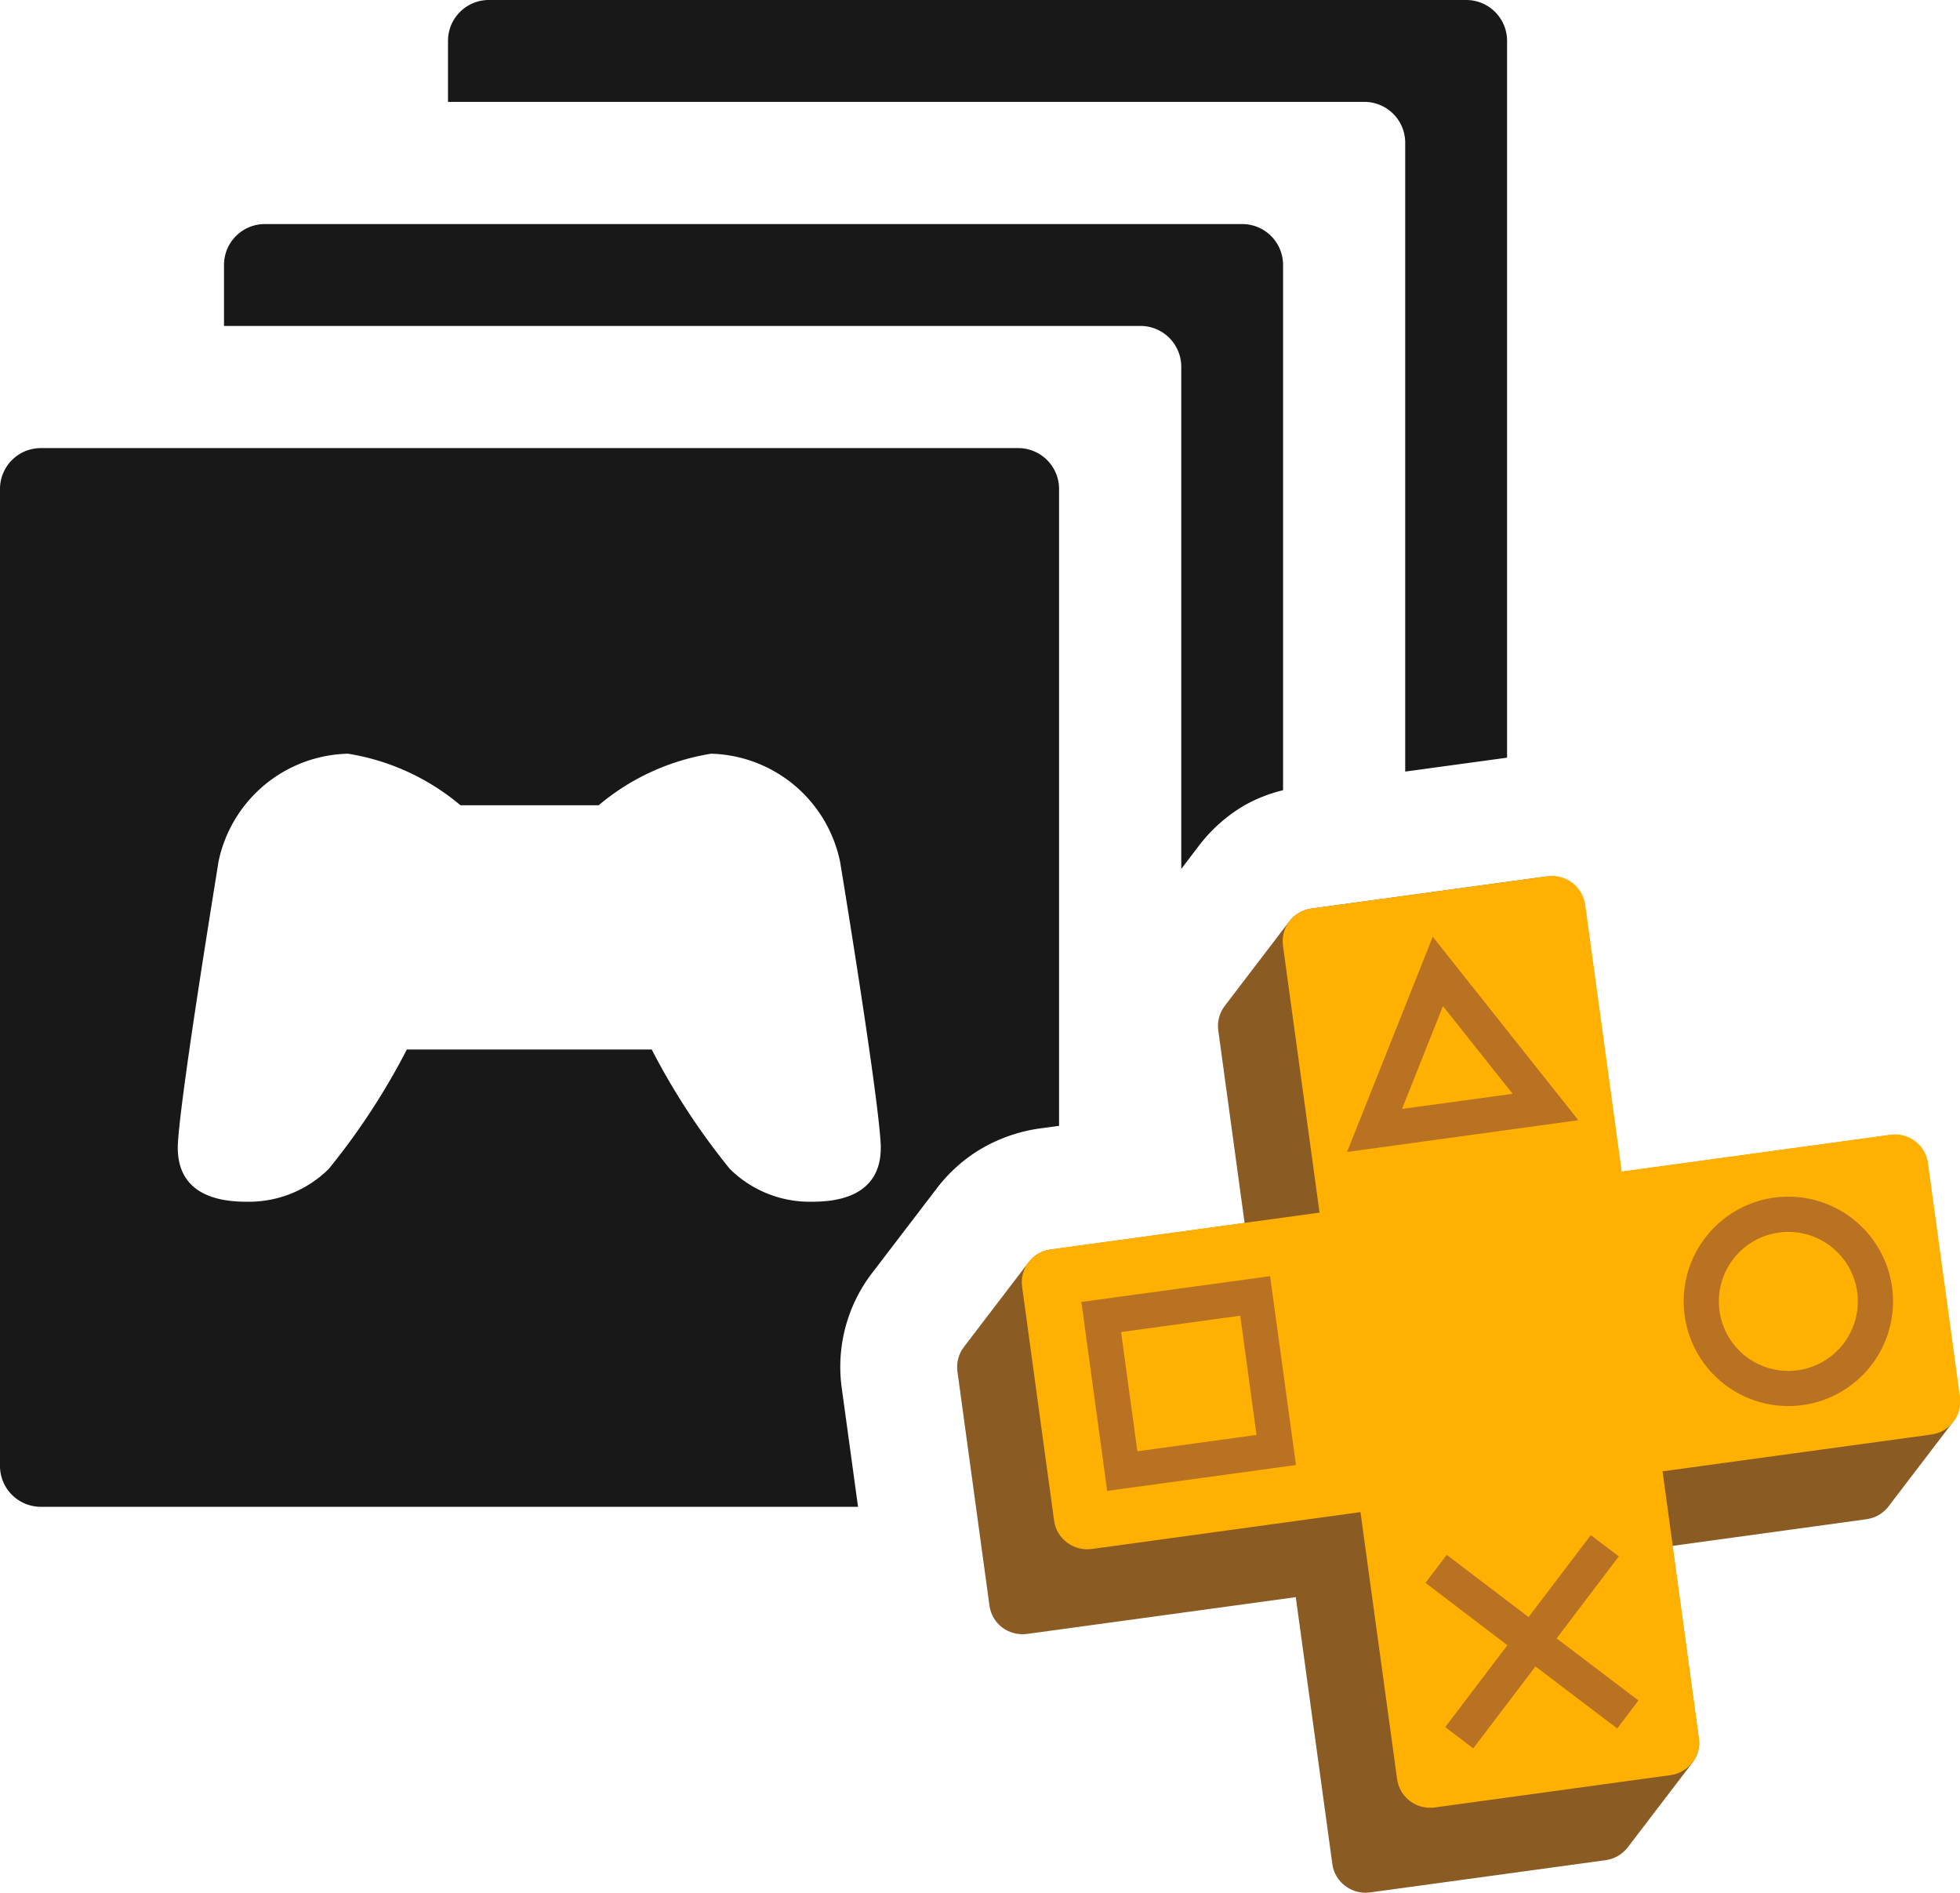 <svg xmlns="http://www.w3.org/2000/svg" xmlns:xlink="http://www.w3.org/1999/xlink" width="35" height="33.792" viewBox="0 0 35 33.792">
  <defs>
    <clipPath id="clip-path">
      <rect id="Rectangle_707" data-name="Rectangle 707" width="35" height="33.792" fill="none"/>
    </clipPath>
    <clipPath id="clip-path-2">
      <path id="Path_1306" data-name="Path 1306" d="M60.522,45.737l-4.21.575a.61.61,0,0,0-.224.077.6.6,0,0,0-.171.151h0l-1.153,1.51a.587.587,0,0,0-.116.439l.47,3.437-3.464.475a.578.578,0,0,0-.395.229.464.464,0,0,0-.05.1.45.45,0,0,1,.05-.1l-1.153,1.509a.589.589,0,0,0-.116.439l.572,4.179a.59.59,0,0,0,.229.392.608.608,0,0,0,.441.114l4.8-.657.653,4.766a.578.578,0,0,0,.231.39.589.589,0,0,0,.348.121h.021a.63.63,0,0,0,.071-.005l4.209-.576a.6.6,0,0,0,.394-.228l1.154-1.51a.6.6,0,0,0,.1-.2.557.557,0,0,0,.014-.236l-.47-3.437,3.466-.476a.6.6,0,0,0,.394-.229l1.152-1.509a.6.6,0,0,0,.1-.2.643.643,0,0,0,.02-.147v-.018a.533.533,0,0,0-.005-.07l-.572-4.179a.587.587,0,0,0-.228-.391.6.6,0,0,0-.441-.115l-4.8.657-.652-4.766a.6.6,0,0,0-.586-.511.582.582,0,0,0-.084.006" transform="translate(-49.986 -45.731)" fill="none"/>
    </clipPath>
    <linearGradient id="linear-gradient" x1="-0.232" y1="0.752" x2="-0.222" y2="0.752" gradientUnits="objectBoundingBox">
      <stop offset="0" stop-color="#b97121"/>
      <stop offset="1" stop-color="#8a5b23"/>
    </linearGradient>
    <clipPath id="clip-path-3">
      <path id="Path_1308" data-name="Path 1308" d="M62.741,45.737l-4.21.575a.619.619,0,0,0-.224.077.6.6,0,0,0-.171.151.585.585,0,0,0-.1.2.6.6,0,0,0-.015.234l.653,4.767-4.8.656a.578.578,0,0,0-.395.229.551.551,0,0,0-.1.2.6.6,0,0,0-.017.234l.572,4.18a.588.588,0,0,0,.231.391.6.6,0,0,0,.44.116l4.8-.659.654,4.766a.591.591,0,0,0,.229.392.6.6,0,0,0,.442.115l4.209-.577a.576.576,0,0,0,.224-.078.59.59,0,0,0,.171-.15.6.6,0,0,0,.1-.2.574.574,0,0,0,.014-.236L64.8,56.36l4.8-.657a.585.585,0,0,0,.225-.079.59.59,0,0,0,.271-.354.643.643,0,0,0,.02-.147v-.018a.531.531,0,0,0-.005-.07l-.572-4.179a.587.587,0,0,0-.228-.391.6.6,0,0,0-.441-.115l-4.8.657-.652-4.766a.6.6,0,0,0-.586-.511.582.582,0,0,0-.084.006" transform="translate(-53.357 -45.731)" fill="none"/>
    </clipPath>
    <linearGradient id="linear-gradient-2" x1="-0.308" y1="0.8" x2="-0.298" y2="0.8" gradientUnits="objectBoundingBox">
      <stop offset="0" stop-color="#ffdf38"/>
      <stop offset="1" stop-color="#ffb000"/>
    </linearGradient>
  </defs>
  <g id="Group_715" data-name="Group 715" transform="translate(-670 -1530)">
    <g id="Group_723" data-name="Group 723" transform="translate(670 1530)">
      <g id="Group_716" data-name="Group 716" transform="translate(0 0)">
        <g id="Group_715-2" data-name="Group 715" clip-path="url(#clip-path)">
          <path id="Path_1304" data-name="Path 1304" d="M18.184,8a.73.73,0,0,1,.728.727V20.1l-.348.047a2.859,2.859,0,0,0-1.064.375,2.78,2.78,0,0,0-.767.688l0,0h0l-1.158,1.515a2.752,2.752,0,0,0-.543,2.061l.29,2.115H.727A.729.729,0,0,1,0,26.185V8.728A.729.729,0,0,1,.727,8ZM12.7,13.456a4.125,4.125,0,0,0-2.009.92H8.222a4.128,4.128,0,0,0-2.008-.92A2.418,2.418,0,0,0,3.9,15.393c0,.025-.658,4-.722,5-.067,1.062.952,1.062,1.269,1.062a2.027,2.027,0,0,0,1.424-.587,12.3,12.3,0,0,0,1.394-2.131h4.373a12.382,12.382,0,0,0,1.394,2.131,2.027,2.027,0,0,0,1.424.587c.318,0,1.336,0,1.269-1.062-.063-1.006-.718-4.978-.722-5A2.418,2.418,0,0,0,12.7,13.456M22.185,4a.73.73,0,0,1,.727.727v9.381a2.672,2.672,0,0,0-.7.276,2.815,2.815,0,0,0-.8.711h0l-.318.418V6.546a.729.729,0,0,0-.727-.727H4V4.728A.73.73,0,0,1,4.728,4Zm4-4a.729.729,0,0,1,.727.727v12.8l-1.819.248V2.546a.729.729,0,0,0-.727-.727H8V.727A.729.729,0,0,1,8.728,0Z" transform="translate(0 0)" fill="#181818" fill-rule="evenodd"/>
        </g>
      </g>
      <g id="Group_718" data-name="Group 718" transform="translate(17.093 15.639)">
        <g id="Group_717" data-name="Group 717" clip-path="url(#clip-path-2)">
          <path id="Path_1305" data-name="Path 1305" d="M24.121,36.057,40.418,55.6,59.7,39.083,43.4,19.535Z" transform="translate(-32.966 -28.493)" fill="url(#linear-gradient)"/>
        </g>
      </g>
      <g id="Group_720" data-name="Group 720" transform="translate(18.246 15.639)">
        <g id="Group_719" data-name="Group 719" clip-path="url(#clip-path-3)">
          <path id="Path_1307" data-name="Path 1307" d="M29.695,40.816,48.377,54.972,62.627,36.41,43.945,22.254Z" transform="translate(-37.786 -30.283)" fill="url(#linear-gradient-2)"/>
        </g>
      </g>
      <g id="Group_722" data-name="Group 722" transform="translate(0 0)">
        <g id="Group_721" data-name="Group 721" clip-path="url(#clip-path)">
          <path id="Path_1309" data-name="Path 1309" d="M89.954,65.574a1.241,1.241,0,1,1,1.061-1.4,1.243,1.243,0,0,1-1.061,1.4m-.423-3.082a1.869,1.869,0,1,0,2.107,1.6,1.87,1.87,0,0,0-2.107-1.6" transform="translate(-57.851 -41.11)" fill="#b97221" fill-rule="evenodd"/>
          <path id="Path_1310" data-name="Path 1310" d="M71.325,51.98l.731-1.836L73.3,51.71Zm.549-3.074-1.53,3.842,4.129-.567Z" transform="translate(-46.289 -32.182)" fill="#b97221" fill-rule="evenodd"/>
          <path id="Path_1311" data-name="Path 1311" d="M57.474,69.749l-.291-2.129,2.128-.292.291,2.129Zm-1-2.666.461,3.373,3.371-.462-.462-3.371Z" transform="translate(-37.164 -43.839)" fill="#b97221" fill-rule="evenodd"/>
          <path id="Path_1312" data-name="Path 1312" d="M76.778,81.992,78.239,83.1l-.379.5L76.4,82.492l-1.111,1.463-.5-.38,1.11-1.462L74.436,81l.379-.5,1.462,1.111,1.111-1.463.5.379Z" transform="translate(-48.981 -52.741)" fill="#b97221" fill-rule="evenodd"/>
        </g>
      </g>
    </g>
  </g>
</svg>
